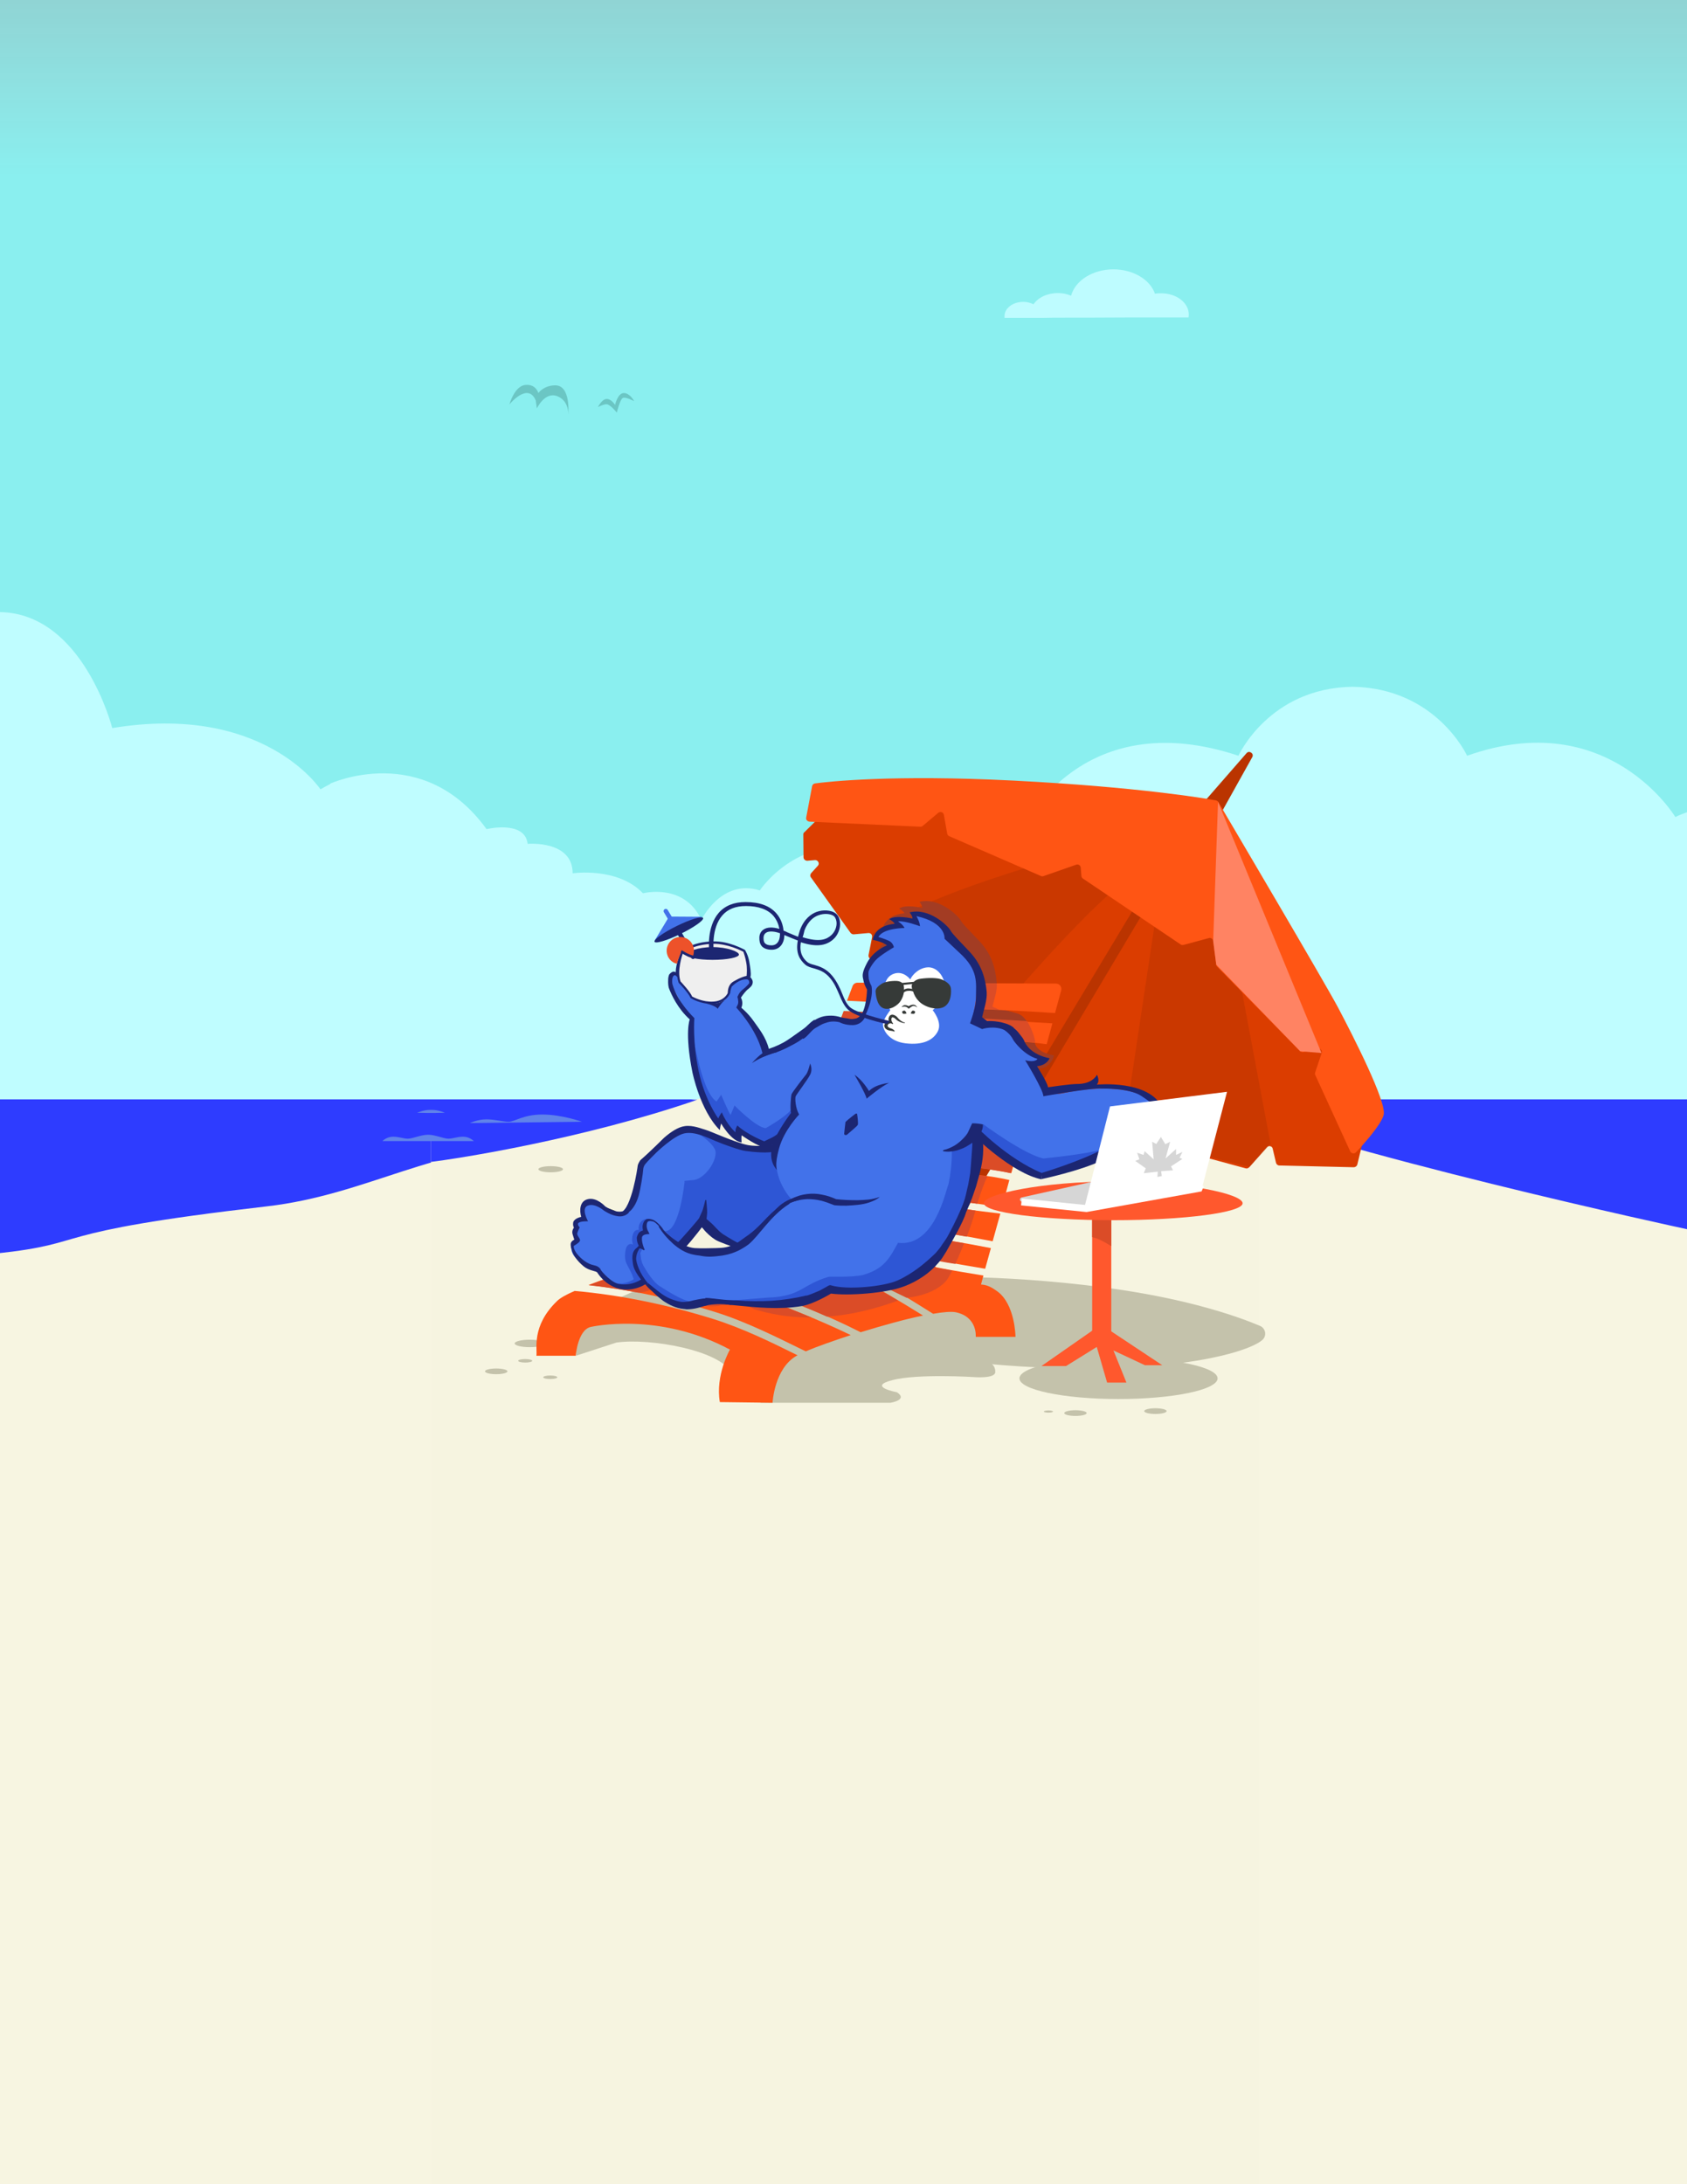 <?xml version="1.0" encoding="utf-8"?>
<!-- Generator: Adobe Illustrator 23.0.1, SVG Export Plug-In . SVG Version: 6.00 Build 0)  -->
<svg version="1.1" id="Layer_1" xmlns="http://www.w3.org/2000/svg" xmlns:xlink="http://www.w3.org/1999/xlink" x="0px" y="0px"
	 viewBox="0 0 768 994.2" style="enable-background:new 0 0 768 994.2;" xml:space="preserve">
<rect x="0" y="0" width="768" height="994.2" fill="#333333" stroke="none"/>
<style type="text/css">
	.st0{clip-path:url(#SVGID_2_);fill:url(#SVGID_3_);}
	.st1{fill:#BFFDFF;}
	.st2{fill:#2E3CFF;}
	.st3{fill:#F7F5E1;}
	.st4{display:none;}
	.st5{clip-path:url(#SVGID_5_);fill:url(#SVGID_6_);}
	.st6{clip-path:url(#SVGID_8_);fill:#BEFCFF;}
	.st7{clip-path:url(#SVGID_10_);fill:#F6F4E0;}
	.st8{clip-path:url(#SVGID_12_);fill:#BEFCFF;}
	.st9{clip-path:url(#SVGID_14_);fill:#C3C1AA;}
	.st10{clip-path:url(#SVGID_16_);fill:#2E3CFF;}
	.st11{clip-path:url(#SVGID_18_);}
	.st12{fill:#6BC6C4;}
	.st13{clip-path:url(#SVGID_20_);fill:#6082E9;}
	.st14{clip-path:url(#SVGID_22_);fill:#6082E9;}
	.st15{clip-path:url(#SVGID_24_);fill:#6082E9;}
	.st16{clip-path:url(#SVGID_26_);}
	.st17{fill:#F6F4E0;}
	.st18{fill:#DB3D00;}
	.st19{opacity:0.5;fill:#BA3400;enable-background:new    ;}
	.st20{fill:#BA3400;}
	.st21{fill:#FF5514;}
	.st22{fill:#FF8363;}
	.st23{fill:#A33C23;}
	.st24{fill:#C4C2AB;}
	.st25{fill:#363A38;}
	.st26{fill:none;}
	.st27{fill:#87321D;}
	.st28{fill:#DB4C27;}
	.st29{fill:#A5A5A5;}
	.st30{fill:#4272EA;}
	.st31{fill:#FFFFFF;}
	.st32{fill:#2E56D5;}
	.st33{fill:#1C2672;}
	.st34{fill:#EFEFEF;}
	.st35{fill:none;stroke:#4272EA;stroke-width:2.017;stroke-linecap:round;stroke-miterlimit:10;}
	.st36{fill:none;stroke:#1C2672;stroke-width:2.017;stroke-linecap:round;stroke-miterlimit:10;}
	.st37{fill:#ED522A;}
	.st38{fill:#FF582D;}
	.st39{fill:#D6D6D6;stroke:#D6D6D6;stroke-width:1.936;stroke-linecap:round;stroke-linejoin:round;stroke-miterlimit:10;}
	.st40{fill:none;stroke:#FFFFFF;stroke-width:3.146;stroke-miterlimit:10;}
	.st41{fill:#FFFFFF;stroke:#FFFFFF;stroke-width:1.94;stroke-miterlimit:10;}
	.st42{fill:#D6D6D6;}
	.st43{clip-path:url(#SVGID_28_);fill:#F6F4E0;}
	.st44{clip-path:url(#SVGID_30_);fill:#BEFCFF;}
	.st45{clip-path:url(#SVGID_32_);fill:#C3C1AA;}
	.st46{clip-path:url(#SVGID_34_);fill:#2E3CFF;}
	.st47{clip-path:url(#SVGID_36_);}
	.st48{clip-path:url(#SVGID_38_);}
	.st49{fill:url(#SVGID_39_);}
	.st50{opacity:0.6;fill:#BFFDFF;}
	.st51{fill:none;stroke:#1C2672;stroke-width:4.394;stroke-miterlimit:10;}
	.st52{fill:#6083EA;}
	.st53{fill:#424EEA;}
	.st54{opacity:0.5;fill:#BA3400;}
	.st55{fill:none;stroke:#4272EA;stroke-width:3.164;stroke-linecap:round;stroke-miterlimit:10;}
	.st56{fill:none;stroke:#1C2672;stroke-width:3.164;stroke-linecap:round;stroke-miterlimit:10;}
	.st57{fill:#D6D6D6;stroke:#D6D6D6;stroke-width:3.037;stroke-linecap:round;stroke-linejoin:round;stroke-miterlimit:10;}
	.st58{fill:none;stroke:#FFFFFF;stroke-width:4.935;stroke-miterlimit:10;}
	.st59{fill:#FFFFFF;stroke:#FFFFFF;stroke-width:3.043;stroke-miterlimit:10;}
	.st60{fill:#45180C;}
	.st61{fill:none;stroke:#D6D6D6;stroke-width:1.911;stroke-miterlimit:10;}
	.st62{fill:#6BC7C5;}
</style>
<g>
	<g>
		<defs>
			<rect id="SVGID_1_" width="768" height="937.3"/>
		</defs>
		<clipPath id="SVGID_2_">
			<use xlink:href="#SVGID_1_"  style="overflow:visible;"/>
		</clipPath>

			<linearGradient id="SVGID_3_" gradientUnits="userSpaceOnUse" x1="384" y1="-1194.102" x2="384" y2="-1597.208" gradientTransform="matrix(1 0 0 1 0 1274.115)">
			<stop  offset="0" style="stop-color:#8AEFEF"/>
			<stop  offset="1" style="stop-color:#FFFFFF;stop-opacity:0.2"/>
		</linearGradient>
		<rect y="-56.9" class="st0" width="768" height="735"/>
	</g>
</g>
<path class="st1" d="M768,369.7c-1.7,0.6-3.5,1.3-5.3,2.2c0,0-30.5-50.8-94.8-27.9c0,0-14.1-30.8-52.2-31.4
	c-38,0.6-51.9,31.4-51.9,31.4c-68.1-22.7-94.8,27.9-94.8,27.9c-46-17.5-65.2,16.4-65.2,16.4c-38.5-12.9-57.9,17-57.9,17
	c-17.5-5.5-26.6,13.4-26.6,13.4c-7.8-17-26.6-12.1-26.6-12.1c-11.5-12.1-32-9.1-32-9.1c0-15.2-20.5-13.4-20.5-13.4
	c-1.2-10.9-18.7-6.7-18.7-6.7c-29-40.1-71.2-20.7-71.2-20.7l0,0.2c-1.5,0.7-2.9,1.5-4.4,2.4c0,0-25.8-39.3-94.8-27.9
	c0,0-13.2-52.2-51.2-52.8v225h150.7h17h447.6h0.4H768V369.7z"/>
<rect x="-0.2" y="500.4" class="st2" width="768.2" height="490.8"/>
<path class="st3" d="M326.7,521.3c-2.9,0-56.3,0-59.3,0c-3.9,0-7.7,0.1-11.6,0.3c-3.9,0.1-7.7,0.3-11.6,0.6
	c-44.8-1.4-76.6,21.6-122.7,26.9C16.8,561.2,43.6,565.7-2,570.6v423.6h770V559.5c0,0-163.4-35.1-221.8-60"/>
<g>
	<g>
		<defs>
			<rect id="SVGID_27_" x="196.2" y="56.9" width="377" height="937.3"/>
		</defs>
		<clipPath id="SVGID_5_">
			<use xlink:href="#SVGID_27_"  style="overflow:visible;"/>
		</clipPath>
		<path style="clip-path:url(#SVGID_5_);fill:#F6F4E0;" d="M416.1,482.9c-2.3-0.1,14.4-4,12-4.1c-3.2,0.1-6.3,0.1-9.5,0.2
			c-3.2,0.1-6.3,0.3-9.4,0.5c-36.6-1.1-62.6,17.6-100.2,22c-85.5,9.9-75.6,12.1-112.8,16l-0.3,20.8c0,0.1,0,0.1,0,0.2v13.6
			c0,0.2-0.1,0.3-0.2,0.3v44.9c0.7,2.2,0,396.9,0,396.9h377.3l0.1-493.6C573.2,500.7,493.1,484.9,416.1,482.9z"/>
	</g>
</g>
<g>
	<g>
		<defs>
			<rect id="SVGID_29_" x="196.2" y="38.6" width="377" height="937.3"/>
		</defs>
		<clipPath id="SVGID_6_">
			<use xlink:href="#SVGID_29_"  style="overflow:visible;"/>
		</clipPath>
		<path class="cloud-small" style="clip-path:url(#SVGID_6_);fill:#BEFCFF;" d="M457.3,143.9c0-3.6,3.8-6.5,8.5-6.5c1.7,0,3.3,0.4,4.7,1.1
			c2.1-3.1,6.3-5.1,11.1-5.1c2.2,0,4.2,0.4,6,1.2c1.9-6.9,9.8-12,19.3-12c9,0,16.7,4.7,18.9,11.1c0.9-0.2,1.8-0.2,2.8-0.2
			c7,0,12.6,4.3,12.6,9.7c0,0.4-0.1,0.9-0.1,1.3c-6.1,0-12.2,0-18.3,0c-2.2,0-4.5,0-6.7,0l0,0c-7.4,0-14.7,0.1-22,0.1l0,0
			c-1.5,0-3,0-4.5,0c-0.1,0-0.2,0-0.3,0l0,0c-1.4,0-3,0-4.4,0c-3.6,0-7.1,0-10.7,0.1l0,0c-1.4,0-3,0-4.4,0c-0.2,0-0.4,0-0.7,0l0,0
			c-3.9,0-7.9,0-11.8,0C457.3,144.4,457.3,144.1,457.3,143.9z"/>
	</g>
</g>
<g>
	<g>
		<defs>
			<rect id="SVGID_31_" x="196.2" y="56.9" width="377" height="937.3"/>
		</defs>
		<clipPath id="SVGID_8_">
			<use xlink:href="#SVGID_31_"  style="overflow:visible;"/>
		</clipPath>
		<ellipse style="clip-path:url(#SVGID_8_);fill:#C3C1AA;" cx="250.7" cy="532.2" rx="5.6" ry="1.4"/>
	</g>
</g>
<g>
	<g>
		<defs>
			<rect id="SVGID_33_" x="196.2" y="56.9" width="377" height="937.3"/>
		</defs>
		<clipPath id="SVGID_10_">
			<use xlink:href="#SVGID_33_"  style="overflow:visible;"/>
		</clipPath>
		<path style="clip-path:url(#SVGID_10_);fill:#2E3CFF;" d="M195.9,501v27.9c11.9-1.4,69.2-10.3,121.5-28.3
			C317.4,500.6,223.7,501,195.9,501z"/>
	</g>
</g>
<g>
	<g>
		<defs>
			<rect id="SVGID_35_" x="196.2" y="56.9" width="377" height="937.3"/>
		</defs>
		<clipPath id="SVGID_12_">
			<use xlink:href="#SVGID_35_"  style="overflow:visible;"/>
		</clipPath>
		<g style="clip-path:url(#SVGID_12_);">
			<path class="st12" d="M231.9,184.1c0,0,8.4-10.4,12-1.8l0.5,3.6c0,0,3.6-7.7,9.2-5.6c5.6,2.1,5.1,8.5,5.1,8.5s1.3-13.4-5.9-13.4
				c-5.3,0-7.7,3.5-7.7,3.5s-1.1-4-5.6-3.7C234.3,175.3,231.9,184.1,231.9,184.1z"/>
			<path class="st12" d="M272.2,185.3c0,0,1.8-3.7,4-3.7c2.2,0,3.8,2.7,3.8,2.7s1.2-5.4,4-5.4c2.8,0,4.7,3.7,4.7,3.7s-3.7-2-5.1-1.5
				c-1.3,0.5-2.8,6.7-2.8,6.7s-3-3.8-4.7-3.8C274.6,184,272.2,185.3,272.2,185.3z"/>
		</g>
	</g>
</g>
<g>
	<g>
		<defs>
			<rect id="SVGID_37_" width="768" height="994.2"/>
		</defs>
		<clipPath id="SVGID_14_">
			<use xlink:href="#SVGID_37_"  style="overflow:visible;"/>
		</clipPath>
		<g style="clip-path:url(#SVGID_14_);">
			<path class="st17" d="M550.3,461.8c0,0-5.1-15.6-2.9-17.8c0,0,4.7,7.4,3.8,12.6c-0.9,5.2-0.7,1.4-0.7,1.4s0-19.2,4.6-19.9
				c0,0,1.3,9.1-0.4,14.8c0,0,3.3-2.7,5.1-2.7C559.8,450.2,556.5,459.7,550.3,461.8z"/>
			<g>
				<path class="st18" d="M365.7,379.8l0.1,10.4c0,0.9,0.8,1.6,1.7,1.6l3.5-0.3c1.4-0.1,2.3,1.6,1.3,2.6l-3,3.3
					c-0.5,0.6-0.6,1.4-0.1,2l18,25.2c0.3,0.4,0.9,0.7,1.4,0.7l6.7-0.6c1.1-0.1,1.9,0.8,1.7,1.9l-1.6,8.1c-0.1,0.5,0.1,1.1,0.4,1.4
					l34.7,35.3c0.4,0.4,1.1,0.6,1.7,0.3l9.1-3.8c1.1-0.4,2.2,0.3,2.2,1.5l-0.2,10.3c0,0.7,0.4,1.2,0.9,1.5
					c7.1,2.9,48.3,22,53.6,25.2c0.4,0.2,2.6-1.1,3-1.2l10.4-3.1c0.8-0.2,1.6,0.2,1.9,0.9l6.4,15.3c0.2,0.4,0.6,0.8,1.1,0.9
					l46.5,12.6c0.6,0.2,1.2-0.1,1.6-0.5l8-9.1c0.8-0.9,2.5-0.6,2.7,0.7l1.5,6.4c0.2,0.7,0.8,1.2,1.5,1.2l33.9,0.8
					c0.7,0,1.4-0.5,1.6-1.2l5.9-24.3c0.1-0.4,0.1-0.8-0.2-1.1l-36.2-66.5c-0.1-0.2-0.3-0.4-0.4-0.5l-91.3-67.1
					c-0.2-0.2-0.5-0.3-0.8-0.3l-109.7-9.5c-0.4-0.1-0.9,0.1-1.2,0.4l-17.8,17.6C365.9,378.9,365.7,379.4,365.7,379.8z"/>
				<polygon class="st19" points="513.3,502.9 527.9,405.7 556.7,404.9 578.4,520.6 568.8,531.2 520.6,519 				"/>
				<path class="st19" d="M397.4,424.9l-1.5,11l43.5,42.8c0,0,68.1-83.4,84.8-84.4l-19-10C505.1,384.4,422.2,404.7,397.4,424.9z"/>
				<path class="st20" d="M544.4,369.3l23.1-26.5c1.2-1.4,3.5,0.2,2.6,1.8l-17,30.5"/>
				<path class="st20" d="M415.6,591.5l105.2-176.7l-4.7-1.1L409.3,591.4C411.4,591.4,413.5,591.4,415.6,591.5z"/>
				<path class="st21" d="M369.7,357.9c0.1-0.7,0.7-1.2,1.3-1.3c5.9-0.8,35.2-4.1,90.3-1.3c56.8,2.9,87.3,8.1,92.2,9
					c0.4,0.1,0.8,0.3,1.1,0.7c4.4,7.5,48.2,81.7,54.6,93.7c6.7,12.7,22.2,43,20.7,48.8c-1.2,4.5-9.1,13.3-12.6,17
					c-0.8,0.8-2.1,0.6-2.6-0.4l-15.9-34.7c-0.2-0.4-0.2-0.8-0.1-1.2l3-8.9c0.4-1.2-0.7-2.3-1.9-2l-6.4,1.6c-0.6,0.1-1.1-0.1-1.5-0.4
					L554.1,440c-0.2-0.2-0.4-0.6-0.4-0.9l-1.4-10.8c-0.1-0.9-1.1-1.6-2-1.3l-11.5,3.1c-0.4,0.1-0.9,0.1-1.3-0.2L493,399.9
					c-0.4-0.3-0.7-0.7-0.7-1.2l-0.3-3.8c-0.1-1-1.1-1.7-2.1-1.3l-14.9,5.2c-0.4,0.1-0.8,0.1-1.2-0.1l-41.7-18.1
					c-0.5-0.2-0.8-0.7-0.9-1.2l-1.5-8.5c-0.2-1.2-1.6-1.7-2.6-0.9l-7,5.9c-0.3,0.3-0.7,0.4-1.1,0.4l-50.5-2.3
					c-0.9-0.1-1.7-0.9-1.5-1.8L369.7,357.9z"/>
				<polygon class="st22" points="552.3,428.3 554.5,365 601.6,479.3 591.9,478.5 553.7,439.1 				"/>
			</g>
			<path class="st23" d="M395.8,458c3.3-3.1,3.4-12.4,3.4-12.4c-1.5-2.5-1.7-4.6-1.7-4.6c-0.5-1.8-0.5-3.2,1.7-7.5
				c3-5.8,9.1-8,9.1-8c-2.2-1.8-6.5-2.5-6.5-2.5c1.3-7,10-7.3,10-7.3c-0.5-1.1-2.5-2.1-2.5-2.1c2.9-2.2,10.6-0.3,10.6-0.3
				c0.1-1.1-1.3-2.8-1.3-2.8c8.9-2.3,17.6,6.4,18.6,8.2c1,1.9,4,4.7,8.6,9.6c4.6,4.9,7.2,10.5,7.9,18.6c0.3,3.6-1.2,7.9-2.1,11.3
				l3.1,1.3c0,0,3,0.1,7.7,1.6c1.1,0.3,4,0.7,6.6,6.8c0,0,1.6,3.2,2,6.4c0.7,5,8.8,6.1,8.8,6.1s-0.7,4.3-5.1,5.7l-1.1,0.3
				c0,0-0.3,0.1-0.7,0c-0.2-0.1-0.6-0.2-0.6-0.2"/>
			<path class="st24" d="M413.7,581.4c0,0,40-2,90.3,4.8c37.9,5.1,60.6,13.5,69.6,17.3c2.6,1.1,3.2,4.5,1.1,6.4
				c-8.7,7.7-66.1,22.3-172.6,4.8"/>
			<g>
				<path class="st24" d="M262.2,617.1l18.4-6c15.3-2.2,48.1,3.6,52.7,14.3l12.9,13.1h59.2c0,0,8.2-1.3,2.9-4.8
					c0,0-13.7-2.5-2.1-5.5s36.9-1.4,36.9-1.4s10,0.9,10-2.3s-2.1-5-6.9-5c0,0-4,0-4-3c0-3,5.3-2.5,5.3-2.5l21,0.3c0,0,5.7,0,5.7-3.9
					s-6.1-4.6-11.6-4.6c-5.5,0-16.6,0-16.6,0l-5.2-17.2l-61.5-22.5l-82.2,17.8l-35.2,15.9L262.2,617.1z"/>
			</g>
			<path class="st25" d="M273.8,548.8c0,0,2.3,2.5,6.6,2.5"/>
			<path class="st25" d="M275.8,549.7c0,0,2.3,2.5,6.6,2.5"/>
			<ellipse class="st24" cx="241.2" cy="611.5" rx="6.9" ry="1.7"/>
			<ellipse class="st24" cx="239.1" cy="619.4" rx="3.2" ry="0.8"/>
			<ellipse class="st24" cx="250.5" cy="626.9" rx="3.2" ry="0.8"/>
			<line class="st26" x1="478.2" y1="481.1" x2="476.9" y2="483.4"/>
			<path class="st27" d="M399.7,460.4c5.1-10,3.5-15,3.5-15c-1.7-2.8-1.3-6.1-1.3-6.4c0-0.3,1-2.7,3.1-5.1c2.1-2.4,8.4-6,8.4-6
				c0-0.3-0.1-0.7-0.3-1c-0.4-0.9-1.1-1.6-2-2c-1.9-0.9-4.7-1.7-4.7-1.7"/>
			<g>
				<g>
					<path class="st21" d="M408.9,588.2c5.3,3.2,10.7,6.5,15.9,9.8c4.6-0.8,8.3-1.1,10.3-0.7c10,2.1,9.1,11.2,9.1,11.2h18.1
						c0,0-0.1-14.9-8.4-20.8c-2.1-1.5-4.2-2.8-7-3h-0.3l1.1-4.1c-7.1-1.2-14.2-2.3-21.2-3.7c-2.1-0.4-1.2-3.5,0.8-3.1
						c7,1.3,14.1,2.5,21.2,3.7l2.6-9.4c-6.6-1.3-13.3-2.5-19.9-3.6c-2.1-0.3-1.2-3.5,0.8-3.1c6.6,1.1,13.3,2.3,19.9,3.6l3.5-12.6
						c-5.3-0.7-10.6-1.2-15.9-2.1c-2.1-0.3-1.2-3.5,0.8-3.1c5.3,0.9,10.6,1.5,15.9,2.1l3.3-12.2c-5.1-1.1-10.3-2-15.5-2.4
						c-2.1-0.2-2.1-3.4,0-3.2c5.5,0.4,11,1.4,16.4,2.5l12.5-45.6c-0.6-0.9-1.2-1.8-1.6-2.8c-0.1,0-0.2,0-0.2,0
						c-0.6,0-1.1-0.2-1.4-0.5c-0.3-0.1-0.6-0.1-0.8-0.1c-1.8-0.3-2-2.5-1-3.6c-0.1-1.1,0.7-2.2,1.8-2.4c-2.3-0.2-4.6-0.4-6.9-0.6
						c-2.8-0.2-2.8-4.7,0-4.5c4.6,0.3,9.1,0.8,13.7,1.4l2.6-9.5c-14.6-0.9-29.2-1.6-43.8-2.3c-17-0.8-34.2-2.7-51.2-3.2l-1.8,4.8
						l24.2,117.2l-9.2-0.6c3.5,1.9,6.9,3.8,10.3,5.9"/>
					<path class="st28" d="M471.5,485.3c-0.2,0-0.3,0-0.5,0c-0.6,0-1.1-0.2-1.4-0.5c-0.3-0.1-0.6-0.1-0.8-0.1c-1.8-0.3-2-2.5-1-3.6
						c0-0.5,0.2-1,0.4-1.4c-0.2,0-0.5-0.1-0.7-0.1c-1.4-0.1-2.5-0.7-3.3-1.4c-0.4-0.1-0.9-0.1-1.3-0.1c-2.8-0.2-2.8-4.4-0.2-4.5
						c0.1-0.8,0.4-1.6,0.9-2.2c-0.4-0.7-0.7-1.4-0.7-2.2c-4.3-0.4-8.6-0.7-13-0.9c-1-0.1-1.9-0.4-2.6-0.8c-3.5-1.2-8.6-3-12-4.1
						c-17-0.8-34.2-2.7-51.2-3.2l-1.8,4.8l22.8,122l7.6,3.7c2.8-0.2,12.3-1.6,17.7-7.3c1.3-1.4,2.1-3.3,3.1-5.1
						c-2.3-0.4-4.6-0.8-7-1.2c-2.1-0.4-1.2-3.5,0.8-3.1c2.5,0.5,5.1,0.9,7.6,1.3c1.5-3.2,2.8-6.4,4-9.4c-2.6-0.4-5.2-0.9-7.8-1.3
						c-2.1-0.3-1.2-3.5,0.8-3.1c2.7,0.4,5.5,0.9,8.2,1.4c1.6-3.9,2.8-7.9,4-11.9c-1.6-0.2-3.2-0.4-4.8-0.7c-2.1-0.3-1.2-3.5,0.8-3.1
						c1.6,0.3,3.2,0.5,4.8,0.7c0.2-0.6,0.4-1.3,0.6-1.9c1.3-3.9,2.4-7.1,4-10.6c-2.2-0.3-3.6-0.5-5.8-0.7c-2.1-0.2-2.1-3.4,0-3.2
						c2.7,0.2,5.4,0.6,8.1,1l3.1,0.5c1.7,0.3,3.5,0.6,5.2,1l12.4-45.5C472.4,487.3,471.9,486.3,471.5,485.3z"/>
					<path class="st21" d="M435.3,458.8c15,0.7,30,1.3,45,2.3l2.8-10.3c0.4-1.6-0.7-3.1-2.4-3.1l-90.3-0.4c-1.1,0-2,0.7-2.3,1.6
						l-2.5,6.6C402.2,456.2,418.8,458.1,435.3,458.8z"/>
					<path class="st28" d="M454.9,459.6l-3.1-1.4c0.8-3.3,2.2-7.1,2-10.6c-8.3,0.1-16.5-0.1-24.9-1c-5.4-0.6-10.3-3.2-12.9-7.5
						c-5,0.3-10,0.6-15,1.3c-1.3,0.2-2.6,0.1-3.8-0.1c0.1,0.2,0.1,0.3,0.1,0.5c0,0,0.2,2.1,1.7,4.6c0,0-0.1,9.3-3.4,12.4"/>
					<path class="st21" d="M342.8,589.3c-12.1-4.4-25.1-10.9-38.2-13.5l-7.9-0.5c0,0-16.1,4.7-28.8,9.6c19.6,2.2,38.9,6.4,57.7,12.3
						c14.3,4.5,27.7,11.3,41.2,17.9c4.9-2.1,12.3-4.7,20.5-7.4C373,600.8,358.1,594.9,342.8,589.3z"/>
					<path class="st21" d="M389.5,581.1l-69.9-4.3c8.2,3,16.3,6.6,24.1,9.4c16.5,6.1,32.6,12.3,48.1,20.2c9.7-3,20.1-5.9,28.4-7.6
						C410.2,592.6,400,586.4,389.5,581.1z"/>
					<path class="st28" d="M376.5,599.3c11.1-0.8,21.9-3.5,32.3-7.3c-6.4-3.8-12.9-7.5-19.5-10.9l-69.9-4.3c8.2,3,16.3,6.6,24.1,9.4
						C354.7,590.3,365.7,594.5,376.5,599.3z"/>
					<path class="st28" d="M445.7,463.5l21.9,1.3c0,0,3.2,5.2,3.7,9.7l-5.2-0.5l-7.4-5.7l-11.4-1.1L445.7,463.5z"/>
					<path class="st21" d="M324.8,600.4c-20.5-6.4-41.8-10.9-63.2-12.8c-3.7,1.6-6.6,3.2-8,4.6c-11.8,11.4-8.9,21.8-9.4,24.9h17.9
						c0,0,0.9-11.7,6.8-13.1c0,0,30.7-7.2,63.4,10.3c0,0-6.7,11.6-4.6,23.9l24,0.3c0,0,0.8-15.5,10.8-21.3c0.2-0.1,0.4-0.2,0.6-0.3
						C350.6,610.7,338.1,604.6,324.8,600.4z"/>
				</g>
				<path class="st28" d="M328.9,594.1c3.6,0,6.6-0.2,10.1,0.2c1.7,0.2,3.1,0.9,4.5,1.7c0.8,0.2,1.7,0.4,2.6,0.7
					c7.6,2.1,15.4,3,23.3,3c-8.6-3.6-17.4-7-26.4-10.3c-12.1-4.4-25.1-10.9-38.2-13.5l-7.9-0.5c0,0-16.1,4.7-28.8,9.6
					c7.5,0.8,15,2,22.5,3.4c3.1-0.3,5.9-1.1,8.7-2.7c0.6-0.3,1.5-0.3,2,0.3c5.3,5.9,18.1,9.5,26.1,8.4
					C327.6,594.2,328.6,594.1,328.9,594.1z"/>
			</g>
			<path class="st29" d="M317.9,554.2c0,0,3.9,6.2,12.2,5.9"/>
			<path class="st30" d="M483.3,497.7c-7.2,1.5-11.9-8.7-13.4-12.4l4.5-2.7c-3.6-0.3-11.9-9.1-11.9-9.1c-1.9-2.4-5-6.4-9.1-7.6
				c-4.4-1.4-7.7-0.8-7.7-0.8l-2.6-3.5c0,0,3.2-12.9,0.3-19.6c-3-6.6-11.9-15.4-11.9-15.4s-4.3-8.4-14.6-10.3l-1.1,3.7l-8.1-1.2
				l1.2,3l-7.3,2.1l-2.8,3.3l6.9,3.5l-7.7,5.2l-3.1,6.1l1.3,8.2c-0.6,5.2-3.7,12.4-4.8,14.3c0,0-4.2,1.1-7,0.4
				c-2.7-0.7-10.4-1.6-13.7,0.8s-11.3,12-21.2,14.2c0,0-7.7-17.3-12.9-21.1c0,0,0.4-2.5,0.1-4.8c0,0,2.1-3.7,5.2-6
				c0,0,0.3-2.4-0.7-3c0,0-4.5-0.6-6.9,2c-2.5,2.7-2.3,5-2.3,5s-1.2,3.8-7.1,4.3c-6,0.6-10.1-2.5-10.1-2.5l-2.4-3.5l-3.4-4.1
				l-0.3-2.7l-2.3-0.6l-0.9,2.8l0.4,3.1l5.8,10.5l3.2,4.3l-0.3,7.3l1.8,14.4l2.1,9.5l6,13.2l2.3,3.3l2-2.1l4.2,6l4,3.5v-4.2l8.4,5.6
				l4.2,0.7l0.3,2.2l-6.9,1.4l-15.1-6.3l-16.3-4.5l-11.1,7.6l-8.7,7l-4.1,18.9l-5.7,5.9c0,0-13.5-6.3-15.3-5.4c-3.1,1.6-1,7-1,7
				s-2.9-0.5-3.6,1.2c-2.1,5.3,0.6,7.8,0.6,7.8s-2.8,0.7-2.7,3.5c0.1,2-0.3,7,11.6,10.1c0,0,4,8.8,14.8,8.3l7.3-1.7
				c3.3,3.4,9.5,9.9,15.7,10.4c8.5,0.7,14.4-2,14.4-2c38.8,4.3,54.4-5,54.4-5c13.3,1.9,30.9-2.3,30.9-2.3
				c24.2-13.1,30.5-33.5,33.2-43.2c3.3-12,2.3-27.4,2.3-27.4s11.8,13.1,19.8,16.1c8,3,10.3,5.1,10.3,5.1s23.7-2,31.9-13
				c2.1-2.8,3.8-8.8,3.8-8.8l19.9-6.3C530.4,507.8,523.9,489.2,483.3,497.7z M345.2,481L345.2,481L345.2,481z M349.6,480L349.6,480
				C349.6,480,349.6,480,349.6,480z M349.4,480.1c-0.1,0-0.1,0-0.1,0C349.4,480.1,349.4,480.1,349.4,480.1z M348.3,480.3
				L348.3,480.3C348.2,480.4,348.2,480.4,348.3,480.3z M347.1,480.6c-0.2,0.1-0.4,0.1-0.6,0.1C346.7,480.6,346.9,480.6,347.1,480.6z
				 M346.3,480.7c-0.1,0-0.2,0.1-0.3,0.1C346.2,480.8,346.2,480.7,346.3,480.7z M345.8,480.9c-0.1,0-0.2,0.1-0.2,0.1
				C345.7,480.9,345.8,480.9,345.8,480.9z M345.4,480.9c-0.1,0-0.2,0.1-0.2,0.1C345.3,481,345.3,481,345.4,480.9z M340.9,563
				c-1.2,3.8-8.2,5.8-11.6,6.2c-5.8,0.7-10.4,0.3-16.2-0.3c-0.2,0-1.5-0.7-2.5-1.3l0.2-0.1l4.7-11.6l9.4,3.8l-2,1.1
				c1.3,0.4,2.7,0.8,4.1,1.1c1,0.2,2.3,0.3,3.7,0.3c2.2,0.3,5.4,0.3,9.9-0.2l0.2-0.1c0.3,0,0.7,0,1,0
				C342.1,561.9,341,562.6,340.9,563z"/>
			<path class="st31" d="M414.4,445.8c0,0-3-4.1-7.4-2.6c-4.5,1.5-4.8,6.9-4.2,10c0.7,3.1,2.5,6.6,2.5,6.6s-3.2,4-3.3,6.4
				c-0.2,2.4,2.5,7.8,10.3,8.7c7.8,0.9,12.4-1.4,14.5-5.2c2.5-4.3-2.2-9.9-2.2-9.9s5.8-4.6,5.7-9.8c-0.1-5.2-3.3-9.5-7.4-9.7
				C418.8,440.2,415.4,443.5,414.4,445.8z"/>
			<path class="st25" d="M410.4,458.4c0,0,1.4-0.5,2.3,0c0.9,0.5,1,0.8,1,0.8s1.2-1.2,2.1-1.3s1.8,0.7,1.8,0.7s-0.6-1.3-1.8-1.3
				s-2.1,0.7-2.1,0.7s-0.9-0.5-1.6-0.5C411.1,457.4,410.4,458.4,410.4,458.4z"/>
			<path class="st25" d="M412.7,461.3c0,0-0.4-1.3-1-1.3c-0.6,0-1,0.3-1,0.7c0,0.4,0.3,0.8,0.9,0.8
				C412.2,461.4,412.7,461.3,412.7,461.3z"/>
			<path class="st32" d="M314.5,465.5c0,0,4.3,31.4,11.7,35.9l2.1-3.1c0,0,3.1,7.4,4.3,9.2l1.8-4.3c0,0,9.9,10.1,14.2,10.3
				c0,0,11.5-6.4,12.5-9.9l1,3.9l-8.8,11.9l-3.6,1.6l-12.6-6.2l-1.8,3.2l-6.4-8.4l-2,2.1l-7.6-14.2l-4.5-17.6L314.5,465.5z"/>
			<path class="st25" d="M414.6,461.3c0,0,0.4-1.3,1-1.3c0.6,0,1,0.3,1,0.7c0,0.4-0.3,0.8-0.9,0.8
				C415.1,461.4,414.6,461.3,414.6,461.3z"/>
			<path class="st25" d="M432.9,449.9c-0.2-1.8-2-3.1-4-4c-2.1-0.9-6.2-0.9-9.8-0.4c-1.6,0.2-2.5,0.8-3.1,1.4l-5.3,0.5
				c-0.4-0.4-1.2-0.8-2.4-0.9c-2.7-0.1-5.7,0.4-7.1,1.4s-2.7,2-2.6,3.5c0.1,1,0.4,6.2,3.5,7.5c3.1,1.2,6.9-1.4,8.1-3.6
				c0.7-1.2,1.1-2.4,1.3-3.6c0.4-0.3,1.1-0.7,2-0.7c1-0.1,1.7,0.1,2.2,0.3c0.4,1.4,1.2,3,2.5,4.3c2,2.3,7.5,4.6,11.4,2.8
				C433.4,456.4,433,450.9,432.9,449.9z M413.3,449.9c-0.8,0.1-1.4,0.3-1.8,0.6c0.1-0.7,0-1.3-0.1-2c0,0-0.1-0.1-0.1-0.2l4-0.4
				c-0.1,0.3-0.2,0.4-0.2,0.4c-0.1,0.6,0,1.2,0.1,1.9C414.9,450,414.1,449.9,413.3,449.9z"/>
			<path class="st33" d="M350,477.4c-1.3-5.3-4.5-9.2-6.9-12.6c-2.5-3.6-5.6-6.1-5.6-6.1c1.1-2.5-0.2-4.6-0.2-4.6
				c0.8-1.2,2.2-3.1,3.3-3.9c0.2-0.1,0.7-0.6,1.2-1.1c0.8-0.8,1.1-2,0.7-3c0,0-0.7-1.4-1.3-1.7c-2.1-0.8-4.1-0.1-7.2,2.1
				c-0.1,0-0.7,0.6-0.7,0.7c-0.1,0.7,0.1,0.9,0,1.7c3.2-3.1,5.7-3.2,6.9-3.1c0.4,0.1,0.7,0.4,0.8,0.8l0.1,0.9c0,0-1.2,1.6-3.3,3.2
				c-1.3,1-2.1,3.1-2.1,3.1c0.2,0.5,0.3,1,0.3,1.4c0.2,0.9,0.1,1.8-0.4,2.6l-0.4,0.8c9.5,10.7,11.4,18.8,11.9,20.8
				c-1.7,1.2-3,2.5-4.8,4.5c0,0,5.1-3.5,11.5-5"/>
			<path class="st33" d="M347.9,519.5c0,0-8-3.2-12.2-7.2c0,0-1,1.3-0.9,3.1c0,0-4-3.6-6.2-9.1c0,0-1.3,1.8-1.6,2.8
				c0,0-6-8-8.9-21.4c-2.9-13.4-2-24.3-2-24.3s-7.7-7.2-10-15.5c0,0-0.6-3.7,1.1-4c0.2-0.1,0.8,0.4,1.4,1c0-0.4,0.1-0.9,0.3-1.4
				c-0.6-0.4-1.2-0.8-1.6-1.1c-0.9-0.5-2,0.4-2.5,1c-0.2,0.2-0.3,0.5-0.4,0.9c-0.4,1.2-0.3,4.6,0.2,5.7c1,2.6,3.9,9.1,9.4,14
				c0,0-2.4,5.9,1.2,24c0,0,3.5,17.5,12.5,26.4c0,0,0.1-1.4,0.6-3c0,0,4.6,8.1,9.3,8.6c0,0-0.2-3,0.1-3.2c0,0,7.9,5.6,10.7,5.4
				c0,0,2.9-0.7,3.7-1.1c0.6-1.7,1.2-3.3,1.8-5C353,517.3,349.2,518.8,347.9,519.5z"/>
			<path class="st33" d="M395.6,496.6c3.1-3.2,9.2-3.7,9.2-3.7c-3.4,1.4-10.3,7.2-10.3,7.2c-0.2-2-5.5-10.9-5.5-10.9
				C392.7,491.6,395.6,496.6,395.6,496.6z"/>
			<path class="st33" d="M393.2,463.7c5.1-10,3.5-15,3.5-15c-1.7-2.8-1.3-6.1-1.3-6.4c0-0.3,1-2.7,3.1-5.1c2.1-2.4,8.4-6,8.4-6
				c0-0.3-0.1-0.7-0.3-1c-0.4-0.9-1.1-1.6-2-2c-1.9-0.9-4.7-1.7-4.7-1.7c2.1-4.1,11.9-4.1,11.9-4.1c-0.9-1.8-3-3-3-3
				c3.2-0.4,10,2.2,10,2.2c0-1.9-1.6-4.6-1.6-4.6c13.7,3,12.8,10.3,12.8,10.3l6.7,6.3c8.9,8,7.6,13.7,7.6,20.4c0,4-1.7,8.9-2.7,11.8
				l5.5,2.6c0,0,5.6-1.9,10.8,0.7c0.9,0.4,1.8,0.9,2.7,1.4c0.3-1.1,0.7-1.6,0.9-2.7c-1.2-1-2.6-1.6-3.6-1.9
				c-4.7-1.5-8.5-1.1-8.5-1.1l-2.3-1.8c0.8-3.5,2.3-7.7,2.1-11.3c-0.7-8.1-3.3-13.7-7.9-18.6c-4.6-4.9-7.6-7.8-8.6-9.6
				c-1-1.9-9.6-10.5-18.6-8.2c0,0,1.4,1.7,1.3,2.8c0,0-7.7-1.8-10.6,0.3c0,0,2,1,2.5,2.1c0,0-8.7,0.3-10,7.3c0,0,4.2,0.7,6.5,2.5
				c0,0-6.1,2.2-9.1,8c-2.2,4.2-2.2,5.7-1.7,7.5c0,0,0.2,2.1,1.7,4.6c0,0-0.1,9.3-3.4,12.4"/>
			<path class="st33" d="M394,462.4l-1.7-1.3c-0.4,1.2-1.5,2.2-2.7,2.5c-1.2,0.2-1.9,0.4-3.1,0.1c-1.2-0.3-2.5-0.3-3.8-0.7
				c-1.3-0.4-2.8-0.7-4.3-0.7s-3,0.1-4.5,0.6s-2.8,1.2-3.9,2.1c-2.3,1.7-4.2,4-5.4,6.5l1.1,1.4c2.4-1.5,3.6-4,5.9-5.2
				c1.1-0.6,2.3-1.4,3.4-1.8s2.3-0.8,3.5-0.9c1.2-0.1,2.5,0,3.7,0.3c0,0,2.4,1.4,6.2,1.3C393,466.3,394,462.4,394,462.4z"/>
			<path class="st32" d="M291.7,571.8c0.1,1.5,0.5,3,1.2,4.3c1.6,2.8,4.5,7.5,7.4,9.3c4.3,2.6,11.9,8.1,18.5,7.6l-8.2,1.4l-10.6-4.7
				l-6.9-6.6l-3-9.1l1.3-4.2L291.7,571.8z"/>
			<path class="st32" d="M315.2,514.3c0,0,10.6,5.9,10.6,10.4c0,4.6-5,11.6-9.8,12.4l-4.4,0.4c0,0,5.6,13.3,5.1,15.3
				s3.5,8.6,11.8,9.6l6.9,5.7l11.6-10.4l6-6.3l7.8-5c0,0-13.4-12.9-4.3-29.8l-5.3,6.1l-10.8,0.2L315.2,514.3z"/>
			<path class="st33" d="M344.8,481.6c2.5-0.9,2.8-3,5.2-4.2c3.1-1,6.3-2.5,8.5-4c2.2-1.4,4.8-3.4,7-4.9c2.2-1.5,2.8-2.8,5.2-4.3
				l1.4,0.9c-0.3,0.6-0.7,1.2-1.1,1.8l-0.6,0.8c-0.2,0.3-0.4,0.6-0.7,0.8c-0.4,0.6-0.9,1.1-1.3,1.6l-1.5,1.4c-1,0.9-2.1,1.7-3.3,2.5
				c-1.2,0.7-2.3,1.4-3.6,2c-2.4,1.3-3.7,1.9-6.3,2.9c-4.7,1.3-6.2,2.3-8.9,2.9L344.8,481.6z"/>
			<g>
				<path class="st32" d="M444.8,523.6c-0.4-4.3-2.3-6.1-2.3-6.1l-9.2,6.5c0,0,0.3,6.5-1.5,15c-1.4,3.3-6.3,28.7-23,26.7
					c0,0-0.3,0.7-1,1.8c-3.6,6.7-6.7,10.4-14.8,12.8c-5.7,1.3-14.9,0.6-15.9,0.9c-11.5,3.5-12,7.9-23.9,9.2c-0.9,0.1-2,0.2-3.2,0.2
					c-8.6,0.6-22.8,2.2-26.5,0.8c2.7,1.2,14.3,1.8,27.5,2.7c0.8,0.1,2.6-0.6,3.5-0.6c7.8,0.9,9.9-0.4,17.3-2.9
					c4.3-1.4,1.9-2.8,6.7-3.3c1.3-0.2,14.9,0.6,16.4,0.5c10.9,0.2,22.2-5.5,30.3-12.5c0.8-1.1,1.7-2.2,2.5-3.3
					c4.7-6.7,8.1-13.7,8.1-13.7S445.2,528,444.8,523.6z"/>
			</g>
			<path class="st33" d="M529.2,504.4c-5.7-13.1-29.9-10.7-29.9-10.7c1.6-1.7,0.1-4.5,0.1-4.5c-0.6,1.1-2.8,4.2-9,4.2
				c-3.3,0-13.3,1.5-13.3,1.5c-0.1-1.9-5-9.6-5-9.6c4.6-0.4,5.7-3.6,5.7-3.6c-8.4-1.7-11-6.4-11.6-8.1c-0.2-0.4-0.4-0.8-0.7-1.2
				c-1.2-1.4-2.3-3.7-5.7-5.6l-3.6,1.3c3.6,2.4,4.3,3.8,5.3,5.6c0,0,4.3,6.4,10.8,8.3c0,0-0.9,1.8-5.6,0.6c0,0,8.2,13.3,8.3,16.4
				c0,0,22.5-4,26.6-3.5c0,0,12.5-0.3,17.9,3.3c5.5,3.6,7.1,5.5,7.1,5.5L529.2,504.4z"/>
			<path class="st32" d="M290.6,580.5c-2.3,2.5-5.8,4.2-10.8,3.6c0,0,7.9,2.8,12.9-0.8C292,582.4,291.2,581.5,290.6,580.5z"/>
			<path class="st32" d="M296.5,555.2c0,0-3.5-1.4-5.2,1.6c-0.8,1.5-0.5,3.1-0.5,3.1s-1.8-0.7-2.7,2c-0.8,2.6,0.1,4.6,0.1,4.6
				s-1.9-1.2-3.1,1.4c0,0-1.4,4.1,0.2,7.4c0.4,1,3.7,6.3,3.2,8.1c1.3,0.6,3.1-0.8,4.1,0c1.3-2.8-3.6-5.2-3.6-5.2l0.8-0.5
				c0,0-1-3.6-1-6c0-2.3,3-4.1,3-4.1c0.2-0.6-1.4-4.2-0.3-5c1.1-0.8,3-1.6,3-1.6s-2.2-3-0.4-4.5c1.3-1.2,3.2-0.6,4.1-0.3"/>
			<path class="st32" d="M311.7,537.5c0,0-2.2,22.8-8.8,22.9l1.6,1.7l5.1,4.7c0,0,9.9-10.7,9.9-13.3
				C319.4,551,311.7,537.5,311.7,537.5z"/>
			<path class="st33" d="M312.2,567.6c2-2.1,9.2-10.9,9.4-12.4c0.2-1.5,0.4-3,0.3-4.5s-0.2-3-0.4-4.5h-0.4c-0.3,1.4-0.7,2.8-1.1,4.2
				c-0.4,1.3-1.2,2.7-1.7,4c-0.3,0.7-8.7,10.3-9.7,11.1C308.5,565.4,311.2,567.2,312.2,567.6z"/>
			<path class="st32" d="M447.6,511.7c0,0,18.6,13.8,27.4,15.6c0,0,25.1-2.4,28.4-5l-17.1,9.8l-11.4,3.2l-17.7-9.2l-10.8-9.8
				L447.6,511.7z"/>
			<path class="st33" d="M442.8,511.3c-0.1,0-0.2,0-0.2,0c-0.7,1.3-1.8,4-2.2,4.6l-0.8,1.1c-0.3,0.3-0.6,0.7-0.9,1
				c-0.3,0.3-0.6,0.6-0.9,0.9c-0.3,0.3-0.7,0.6-1,0.9c-0.7,0.6-1.4,1.1-2.2,1.6c-1.6,0.9-3.3,1.7-5.2,2.1l-0.1,0.5
				c2.1,0.4,4.1,0.2,6.2-0.3c1-0.3,2-0.7,3-1.1c0.5-0.2,0.9-0.5,1.4-0.7c0.4-0.3,0.9-0.5,1.3-0.8c1.8-1.1,3.7-2.3,4.7-4.2
				c0.6-0.9,0.9-1.9,1.3-2.9c0.2-0.7,0.3-1.4,0.3-2.2C446,511.5,444.4,511.3,442.8,511.3z"/>
			<path class="st33" d="M503.3,522.4c-10.6,6-29.1,11.5-29.1,11.5l-0.1,2.8c0,0,17.4-3.6,27.8-8.6
				C502.4,526.2,502.8,524.3,503.3,522.4z"/>
			<path class="st33" d="M474.1,536.8c-13.3-2.7-30.6-19.7-30.6-19.7l1.2-4.1c0,0,13.8,14.4,29.7,21"/>
			<path class="st33" d="M389.4,507c0,0-3.2,2.4-4.5,3.7c0,0-0.6,5-0.6,5.4c0,0.5,0.8,0.8,1.4,0.3c0.6-0.6,4.6-3.8,4.8-4.4
				c0.3-0.6-0.2-4.5-0.3-4.8C390.3,506.6,389.4,507,389.4,507z"/>
			<path class="st33" d="M351.9,520.6c-2.7,8,1.9,12,1.9,12s-1.4-1.7,0.9-10c2.3-8.3,9.1-15.3,9.1-15.3c-1.7-2.9-1.9-7.3-1.6-8.2
				c0.3-0.9,5.5-7.6,6.7-10.1c1.2-2.5-0.1-4.9-0.1-4.9s-1,4.2-2,5.2c-0.9,1.1-6.3,8-6.5,8.9c-0.2,0.8-0.7,6.4-0.2,8.4
				C360.2,506.5,353.9,514.6,351.9,520.6z"/>
			<path class="st33" d="M353.2,523.9c-2.8,1.3-11,0.4-13.8,0c-2.5-0.3-9.8-2.9-13.6-4.5c-3.2-1.3-9.4-4.6-14.3-3.5
				s-12.8,8.8-12.8,8.8s-4.5,4.5-4.8,5c-0.4,0.5-1,1.2-1.1,2.8c-0.1,1.6-1.1,8.5-2.1,11.9c-1,3.4-2.6,6-4.4,7.3l-3.6,0.3
				c4.9-2.3,7.5-20.3,7.6-21.3s1.2-2.6,1.2-2.6c4.3-3.7,10.8-10.2,10.8-10.2c3.1-2.7,6.4-4.9,9.4-5.3c3.8-0.6,8,1.3,9.9,1.8
				c1.8,0.5,13.5,5.8,18.8,6.8c5.3,1,12.7-0.2,12.7-0.2"/>
			<path class="st33" d="M292.6,581.9c-5.2,3.7-10.4,2.6-10.4,2.6c-3.6-0.3-8.3-5.7-8.7-6.5c-0.3-0.8-1.3-1.7-2.8-2
				c-6.9-1.3-10.7-9.4-10.7-9.4s-0.6,4.6,5.7,9.8c1.2,1,2.7,1.6,4.2,2c0.8,0.2,1.8,0.5,2,0.8c0.4,0.7,5.5,8.7,14.9,7.7
				c0,0,4.2-0.3,7.5-2.7C293.7,583.4,293.2,582.6,292.6,581.9z"/>
			<path class="st33" d="M321.4,456.7c0,0,4.7,1.2,5.3,2.5c0,0,2-3.2,3.1-3.7L321.4,456.7z"/>
			<path class="st33" d="M335.5,568.1c-1.7-0.5-8.4-2.8-10-3.9c-1.6-1-3.9-3-5.3-4.8c-0.9-1.1-1.3-1.2-1.4-2.1
				c-0.2-0.9,0.3-2.6,0.7-3.6l0.4-0.1c1.7,1.1,2.9,2.2,4,3.2c1.2,1,2.7,3.1,5,4.8c3.3,2.1,6,3.7,8.1,4.6L335.5,568.1z"/>
			<path class="st32" d="M292.2,567.8c-2.5,1.2-3.3,3.8-2.6,8.2c0.7,4.3,7.6,11.1,7.6,11.1l-1.3-2.6c-3.8-4.4-5.1-9.4-5-11.2
				c0.1-2.6,1.2-4.1,1.2-4.1"/>
			<path class="st25" d="M412,465.5c-0.8-0.2-1.6-0.6-2.3-1.2c-0.3-0.2-0.6-0.6-0.9-0.9c-0.2-0.2-0.6-0.8-1.2-1.1
				c-0.4-0.2-1-0.6-1.8-0.4c-0.3,0.1-0.5,0.2-0.7,0.4c-0.1,0.2-0.2,0.3-0.3,0.4c-0.1,0.3-0.2,0.6-0.3,0.9c-0.1,0.5,0.1,1,0.3,1.4
				c-0.4-0.1-0.8,0-1.2,0.2c-0.4,0.2-0.7,0.6-0.9,1.1c-0.1,0.2-0.2,0.4-0.1,0.8c0,0.3,0.2,0.6,0.3,0.8c0.6,0.8,1.5,1.1,2.2,1.2
				c0.2,0,0.3,0.1,0.6,0.1c0.5,0.1,0.9,0.1,1.2,0.3l0.1,0.1l0.3-0.2l-0.1-0.2c-0.4-0.7-1.3-1-1.9-1.2c-0.6-0.2-1-0.5-1.2-0.9
				c-0.1-0.1,0-0.6,0.3-0.9c0.2-0.3,0.7-0.4,1.3-0.4c0.2,0.1,0.3,0.2,0.6,0.3l0.1,0.1l0.2-0.3l-0.1-0.1c-0.6-0.8-0.8-1.5-0.7-2.1
				c0.1-0.2,0.1-0.3,0.2-0.4c0-0.1,0.1-0.1,0.1-0.2c0.1-0.1,0.5,0,0.8,0.1c0.4,0.2,0.6,0.4,0.9,0.7c0.4,0.4,0.8,0.7,1.2,0.9
				c0.9,0.5,1.8,0.8,2.7,0.9h0.2l0.1-0.4L412,465.5z"/>
			<path class="st33" d="M290.7,567.4c-2.9,1.8-3.2,3.9-2.5,8.2c0.7,4.3,6.1,9.6,6.1,9.6l0.6-1.2c-3.8-4.4-5.3-9.4-5.3-11.1
				c0.1-2.6,1.3-4.2,1.3-4.2"/>
			<ellipse class="st24" cx="366.3" cy="633.9" rx="5.1" ry="1.3"/>
			<ellipse class="st24" cx="473" cy="617.5" rx="2.1" ry="0.5"/>
			<ellipse class="st24" cx="438.7" cy="609.5" rx="2.1" ry="0.5"/>
			<ellipse class="st24" cx="469.8" cy="604.2" rx="2.1" ry="0.5"/>
			<ellipse class="st24" cx="379.9" cy="635.8" rx="2.1" ry="0.5"/>
			<ellipse class="st24" cx="509.2" cy="627.4" rx="45.1" ry="9.4"/>
			<g>
				<path class="st34" d="M315.6,430.6c0,0,5.7-1.6,8.1-1.6c2.3,0,8.9,0.6,14.9,3.6c0,0,3.3,8.2,2,11.9c0,0-4.8,0.4-7,3.1
					c-2.2,2.6-1.4,4.7-1.4,4.7s-2.6,4.8-7.1,4.3c-4.5-0.6-10.1-2.5-10.1-2.5s-2.6-4-3.8-5.2c-1.2-1.2-2.1-3-2.1-3s-0.4-4.5-0.2-6.5
					c0.2-2,2.1-6,2.1-6L315.6,430.6z"/>
				<g>
					<path class="st33" d="M324.1,457c-5.2,0-9.4-2.5-9.5-2.6l-0.2-0.1l-0.1-0.2c-0.8-2-5.2-6.7-5.3-6.7l-0.1-0.2
						c-0.3-0.9-0.5-1.9-0.6-2.9c-0.1-0.7-0.7-1.1-0.7-1.7c0.1-4.4,2.3-9,2.4-9.2l0.1-0.2c0.2-0.2,4.4-4.5,14.6-4.7
						c7.2-0.2,14,3.7,14.3,3.8l0.1,0.1l0.1,0.1c0.1,0.1,1.4,2.3,1.9,5.2c0.4,2.4,0.9,5,0.6,6.9c-0.1,0.2-0.4-0.2-0.5-0.1
						c0,0.2-0.1,0.3-0.1,0.3l-0.1,0.6l-2.2-0.3l-4.3,2.5c-1.6,0.7-2,3.5-2.1,4.5l-0.1,0.2c-0.1,0.2-1.8,4.3-7.6,4.6
						C324.7,457,324.4,457,324.1,457z M339.9,444.2c0.1-1.1,0.3-3.7-0.2-6.2c-0.4-2.3-1.1-4.3-1.3-4.8c-1-0.5-7.2-3.7-13.7-3.6
						c-9,0.2-13.2,3.7-13.8,4.2c-0.3,0.9-2.8,8-1.1,12.9c0.6,0.7,4.4,4.7,5.3,6.9c0.8,0.4,4.9,2.6,9.6,2.3c4.7-0.2,6.4-3.4,6.6-3.9
						c0.1-0.7-0.1-3.7,2.7-5.3C334.1,446.7,337.2,444.7,339.9,444.2z"/>
				</g>
				<g>
					<g>
						<path class="st33" d="M403.7,466.1c-0.6-0.1-13.9-3-17.6-6.5c-1.9-1.8-2.9-4.2-4-6.8c-1.1-2.5-2.1-5.1-4.2-7.6
							c-2.5-3-5-3.7-7.3-4.4c-1.5-0.4-3-0.8-4.1-1.8c-2.2-2-4.4-4.9-3.3-10.9c-1.6-0.6-3.3-1.3-5.2-2.1c-0.3-0.2-0.7-0.3-0.9-0.4
							c0,0.6-0.1,0.9-0.1,1c-0.1,2-1.5,5.7-5.7,5.7c-1.9,0-3.3-0.5-4.3-1.4c-1.3-1.3-1.3-3.1-1.3-3.9v-0.2c0-0.1-0.1-2.4,1.9-3.7
							c1.6-1.1,4.1-1.2,7.2-0.3c-0.3-1.8-1.1-4-2.7-5.9c-2.6-3-6.9-4.5-12.5-4.5c-4.7,0-8.3,1.4-10.8,4.3
							c-5.1,5.9-3.9,15.8-3.9,15.9l-2,0.3c-0.1-0.4-1.3-10.9,4.3-17.4c2.9-3.3,7-4.9,12.2-4.9c6.4,0,11,1.7,14,5.1
							c2.3,2.6,3.1,5.7,3.3,7.9c0.6,0.2,1.2,0.5,1.8,0.8c1.8,0.8,3.4,1.4,4.8,2c0.2-0.9,0.6-2,0.9-3.1c1.9-5.1,5.1-7.3,7.5-8.2
							c3.2-1.2,6.5-0.7,8.2,0.3c1.4,0.8,2.3,2.3,2.5,4.3c0.3,2.8-0.9,6-3.1,7.9c-3.4,3-7.9,3.5-14.7,1.3c-0.8,4.8,0.9,7.2,2.8,8.9
							c0.8,0.7,2,1.1,3.3,1.4c2.4,0.7,5.4,1.6,8.2,5c2.2,2.7,3.5,5.6,4.5,8.1c1,2.5,1.9,4.6,3.5,6.1c2.7,2.6,14.8,5.6,18.3,6.4
							L403.7,466.1z M351,424c-1.2,0-1.9,0.3-2.3,0.6c-1.1,0.7-1.1,2.1-1.1,2.1v0.2c0,0.7,0,1.8,0.7,2.5c0.6,0.6,1.6,0.9,2.9,0.9
							c3.5,0,3.8-3.8,3.8-4c0-0.1,0.1-0.6,0.1-1.5C353.2,424.1,351.9,424,351,424z M365.4,426.6c7.7,2.4,10.9,1,13-0.9
							c1.7-1.5,2.7-4,2.4-6.2c-0.2-1.3-0.7-2.3-1.6-2.8c-1.3-0.7-3.9-1.1-6.6-0.1c-2,0.7-4.8,2.6-6.4,7
							C366,424.7,365.7,425.7,365.4,426.6z"/>
					</g>
				</g>
				<path class="st33" d="M336.4,434.5c0,1.3-5.3,2.4-12,2.4s-12-1.1-12-2.4c0-1.3,5.4-3.4,12-3.4
					C331.1,431.1,336.4,433.2,336.4,434.5z"/>
				<g>
					<line class="st35" x1="303.1" y1="414.7" x2="306.7" y2="420.7"/>
					<polyline class="st30" points="319.7,417.3 304.6,417.2 298.1,428 					"/>

						<ellipse transform="matrix(0.898 -0.44 0.44 0.898 -154.707 179.316)" class="st33" cx="309.1" cy="423.1" rx="12.3" ry="2"/>
					<line class="st36" x1="308.3" y1="423" x2="315.5" y2="435.5"/>
				</g>
				<path class="st37" d="M308.2,438.7c0.5-2.3,2-5.6,2-5.6c2.5,2.6,4.9,2.9,4.9,2.9c0.8-1.2,0.8-3.3,0.8-3.3c0-3.5-2.8-6.2-6.2-6.2
					s-6.2,2.8-6.2,6.2c0,3.1,2.2,5.6,4.9,6"/>
				<g>
					<path class="st33" d="M315.7,436.1c-2.7-0.4-5.6-2.4-5.8-2.5l0.4-1.1c0.1,0,3.1,2.1,5.5,2.5L315.7,436.1z"/>
				</g>
			</g>
			<path class="st33" d="M286.4,551.8c0,0-1.7,2.3-5.1,1.8c-3.3-0.4-6.4-2.6-6.4-2.6s-4.2-3.6-7.4-2.2c-3.1,1.3,0.2,7.1,0.2,7.1
				s-3.4-0.1-4.3,0.7c-0.9,0.7,0.5,2.1,0.5,2.1s-0.8,1.5-1.1,2.6s1.6,2.6,1.2,3.5c-0.3,0.9-2.8,2.3-2.8,2.3s-0.3,1,1.2,3.4
				c0,0-2.6-1.1-2.6-4c-0.1-1.6,1.7-2.2,1.7-2.2s-0.3-0.6-0.8-2.4c-0.6-1.8,0.6-3.1,0.6-3.1c-0.7-1.1-0.3-2.6-0.3-2.6
				c0.7-1.8,3.6-2.3,3.6-2.3c-0.8-2.7-0.9-7.2,3.1-8.1c4-0.9,7.8,3.3,7.8,3.3s4.6,3.3,8.1,2.2"/>
			<g>
				<polyline class="st38" points="497.2,554.1 497.2,605.7 474.1,621.8 485.3,621.8 499.3,613.1 504,629.3 512.8,629.3
					506.9,614.7 521.2,621.4 529.1,621.4 505.9,606 505.9,553.8 				"/>
				<path class="st28" d="M505.9,567.2v-13.4l-8.7,0.3v9C500.3,563.8,503.1,565.5,505.9,567.2z"/>
				<path class="st38" d="M565.7,547.7c0,4.2-26.4,7.7-58.9,7.7s-58.9-3.5-58.9-7.7s26.6-9.9,59.1-9.9
					C539.5,537.8,565.7,543.4,565.7,547.7z"/>
			</g>
			<g>
				<polyline class="st39" points="496.8,539 465.3,546 494.4,548.8 				"/>
				<polyline class="st40" points="546.6,539.3 545.9,540.9 494.6,550.1 465,547.1 				"/>
				<polygon class="st41" points="494.9,548.7 506.1,504.5 557.3,498.1 546.5,539.6 				"/>
				<polygon class="st42" points="526.9,535.7 528.9,535.3 528.6,533.1 534,532.7 533.1,530.9 538.3,527.5 537,527 538.3,524.3
					535.4,525.7 535.4,523 530.6,527.3 532.7,519.7 530.5,520.8 528.5,517.5 526.4,520.7 524.5,519.7 525.2,527.7 521.1,524
					520.6,525.7 517.7,524.7 518.7,527.7 516.8,528.4 521.6,531.8 520.7,534 527.1,533.3 				"/>
			</g>
			<ellipse class="st24" cx="225.9" cy="624.2" rx="5.1" ry="1.3"/>
			<ellipse class="st24" cx="489.6" cy="643.2" rx="5.1" ry="1.3"/>
			<ellipse class="st24" cx="477.3" cy="642.5" rx="2.1" ry="0.5"/>
			<ellipse class="st24" cx="526" cy="642.3" rx="5.1" ry="1.3"/>
			<path class="st33" d="M372.3,587.8c1.1-0.4,2.1-1.1,3.1-1.6c1-0.4,2.1-1.6,3.1-1.1c7,2.1,24,0.6,30.4-2.4c1.1-0.5,2.1-1,3.1-1.6
				c5.1-2.8,9.8-6.7,14-10.8c0.5-0.6,1-1.2,1.5-1.8c0.5-0.6,1-1.3,1.4-2c2.9-3.9,5.5-8.2,8.1-12.4l2.7-2.2c-1.4,4.9-5.7,12-8.2,16.5
				c-0.4,0.7-0.8,1.5-1.3,2.2c-0.4,0.7-0.9,1.4-1.4,2.2c-3.8,5.2-8.9,9-14.5,11.6c-1.1,0.5-2.3,1-3.5,1.4c-7.8,2.8-24.4,4.1-32.5,3
				c0,0-7.6,4.7-13.3,5.7c-10.5,1.7-20.8,0.6-30.9-0.4c-1.1-0.1-2.1-0.2-3.1-0.4c-4.1-0.6-7.7-1.4-10.2-2.3l0.4-0.6
				c1.5-0.1,7.8,0.9,11.4,1c0.9,0.1,1.8,0.1,2.6,0.1c11.2,0.8,20.9,0.4,31.8-2.2C367.1,590,371.9,588,372.3,587.8z"/>
			<path class="st33" d="M326.3,571.8c-1.8,0.2-3.6,0.3-5.3,0.1c-0.8-0.1-1.7-0.2-2.6-0.4c-0.9-0.1-1.7-0.2-2.6-0.4
				c-3.7-0.7-6.8-2.7-9.4-5c-1.3-1.2-2.5-2.4-3.6-3.7c-1.1-1.3-2.1-2.7-3-4.1l0.6-0.2c2.3,2.5,4.5,4.7,7.2,6.5
				c1.3,0.9,2.7,1.7,4.2,2.3c1.4,0.6,3,1.1,4.4,1.2c1.6,0.1,3.3,0.1,4.9,0.1s3.2-0.1,4.8-0.1c0.8,0,1.6-0.1,2.3-0.1
				c3.3-0.2,6.1-1.3,8.6-3.1c0.8-0.6,1.7-1.2,2.5-1.8c7.4-5,8.6-8.8,17.3-15.5c-2.2,1.7,4.7-0.9,2.4,0.6
				c-8.2,5.2-13.3,14.1-18.2,18.2c-0.9,0.7-1.9,1.3-2.9,1.9c-2,1.2-4.2,2.1-6.6,2.7c-0.8,0.2-1.6,0.3-2.5,0.5
				C328.2,571.6,327.2,571.7,326.3,571.8z"/>
			<g>
				<path class="st33" d="M351.2,553.5c0.8-1.7,2.1-3.2,3.5-4.5c1.4-1.3,3.1-2.3,4.9-3.1c0.4-0.2,0.9-0.3,1.3-0.5
					c0.4-0.2,0.9-0.3,1.4-0.4l1.4-0.3c0.5-0.1,0.9-0.1,1.4-0.2c0.9-0.2,1.9-0.1,2.8-0.1c0.9,0.1,1.9,0.2,2.8,0.4
					c-0.9,0.2-1.8,0.3-2.8,0.4l-1.3,0.3c-0.2,0.1-0.4,0.1-0.7,0.1l-0.7,0.2c-0.4,0.1-0.9,0.2-1.3,0.3c-0.4,0.2-0.8,0.3-1.3,0.4
					c-0.4,0.1-0.8,0.3-1.3,0.4c-0.4,0.2-0.8,0.3-1.2,0.5c-1.7,0.7-3.2,1.6-4.7,2.5C354.1,551.1,352.6,552.2,351.2,553.5z"/>
			</g>
			<g>
				<path class="st33" d="M355.7,549.8c1.3-1.8,3.1-3.2,5.1-4.3c2-1.1,4.2-1.7,6.6-2c2.3-0.3,4.6-0.2,6.9,0.3
					c2.3,0.4,4.5,1.2,6.5,2.1l-0.4-0.1c1.6,0.2,3.3,0.3,5,0.4c1.7,0.1,3.4,0.1,5.1,0.1c0.8,0,1.7-0.1,2.5-0.1
					c0.8-0.1,1.7-0.1,2.5-0.2c1.7-0.2,3.3-0.6,5-1.2c-1.3,1.2-3,1.9-4.7,2.5s-3.5,0.9-5.2,1.1c-1.7,0.2-3.5,0.3-5.3,0.4
					c-1.8,0-3.5,0-5.3-0.2h-0.2l-0.2-0.1c-2-0.8-3.9-1.5-5.9-2c-2-0.5-4.1-0.7-6.1-0.7c-2.1,0.1-4.1,0.4-6.1,1.1
					C359.5,547.5,357.5,548.4,355.7,549.8z"/>
			</g>
			<path class="st33" d="M295,584c2.3,1.8,6,5.1,8.6,6.4c1.3,0.7,2.6,1.2,4,1.6c1.3,0.4,2.7,0.7,3.9,0.6c1.3-0.1,2.8-0.3,4.1-0.7
				c1.4-0.3,2.8-0.6,4.3-0.8c3.1-0.3,6.7-0.1,9.4,1.8l4.1,1.2c-5.2-0.9-9.4-0.3-10.8-0.1c-1.4,0.3-2.7,0.7-4.1,1.1
				c-1.4,0.4-3,0.7-4.5,0.8c-1.6,0.1-1,0.1-2.7-0.1c-3.6-0.3-6.9-2-9.4-3.7c-1.2-0.9-2.6-2.1-3.7-3.1c-1.1-1.1-3.1-2.7-4-3.9
				L295,584z"/>
			<path class="st33" d="M293.1,569.1l-1.2-0.7c-0.1-0.1-0.3-0.1-0.4-0.1c-0.2,0-0.3,0.1-0.4,0.1c-0.3,0.1-0.5,0.4-0.6,0.8h-0.3
				c-0.1-0.2-0.2-0.4-0.2-0.7s0.1-0.5,0.2-0.8c0.1-0.2,0.3-0.4,0.6-0.6c-0.2-0.5-0.4-0.9-0.6-1.5c-0.2-0.7-0.3-1.4-0.3-2.1
				c0-0.2,0-0.4,0.1-0.6l0.1-0.3l0.1-0.3c0.2-0.4,0.4-0.9,0.8-1.3c0.4-0.4,0.9-0.7,1.4-0.8c0.1-0.1,0.2-0.1,0.3-0.1
				c-0.1-0.6-0.2-1.2-0.2-1.8c0.1-0.9,0.3-2,1.1-2.8c0.1-0.1,0.2-0.2,0.3-0.3c0.2-0.1,0.3-0.2,0.5-0.3c0.3-0.1,0.7-0.1,1.1-0.1
				c0.7,0.1,1.2,0.2,1.7,0.4c1.1,0.4,3.1,2,5,4.7l-2.2-1.8c-1.2-1.2-2.1-2.1-3-2.2c-0.5-0.1-1-0.2-1.4-0.1c-0.2,0-0.4,0.1-0.5,0.1
				c-0.1,0.1-0.1,0.1-0.1,0.1l-0.2,0.2c-0.4,0.6-0.4,1.3-0.4,2.1c0.1,0.8,0.3,1.6,0.7,2.2l0.6,1.2c0,0-2.7-0.1-3.3,1.1
				s0.4,4.8,1.1,6"/>
			<path class="st33" d="M429.9,565.5c0,0,8.1-14.3,9.7-21.2l0.8-3.5l0.4-1.7l0.3-1.7c0.2-1.2,0.4-2.3,0.6-3.5l0.3-3.5l0.5-6.9
				c0.1-1.6,0.2-3.1,0.2-4.6c1.1-1.4,2-3,2.7-4.6c0.2,0.6,1.1,0.9,1.3,1.5c0.7,2.5,1,5.3,0.9,7.9c-0.1,5-1.4,10-2.8,14.7l-0.5,1.8
				l-0.6,1.7l-1.2,3.5c-0.9,2.3-1.9,4.5-2.8,6.7C437.9,557.6,434.3,562.1,429.9,565.5"/>
		</g>
	</g>
</g>
<g>
	<path class="st52" d="M246.9,507.3c-8.7,0-12.6,3.3-15.3,3.3c-2.7,0-6.2-1.1-10.2-1.1s-7.5,1.7-7.5,1.7l51-0.6
		C265,510.6,255.7,507.3,246.9,507.3z"/>
	<path class="st52" d="M210.9,517.4c-2.9,0-4.7,0.9-6.8,0.9c-2.1,0-6-1.8-9.2-1.8s-7.1,1.8-9.2,1.8c-2.1,0-3.9-0.9-6.8-0.9
		s-4.8,2-4.8,2h20.8h20.8C215.7,519.4,213.8,517.4,210.9,517.4z"/>
	<path class="st52" d="M197.6,506.6l4.9-0.1c0,0-2.9-1.3-5.7-1.3c-0.3,0-0.5,0-0.6,0c-0.2,0-0.4,0-0.6,0c-2.7,0-5.7,1.3-5.7,1.3
		l4.9,0.1c0,0,0,0,0,0l1.4,0L197.6,506.6C197.6,506.6,197.6,506.6,197.6,506.6z"/>
</g>
</svg>
